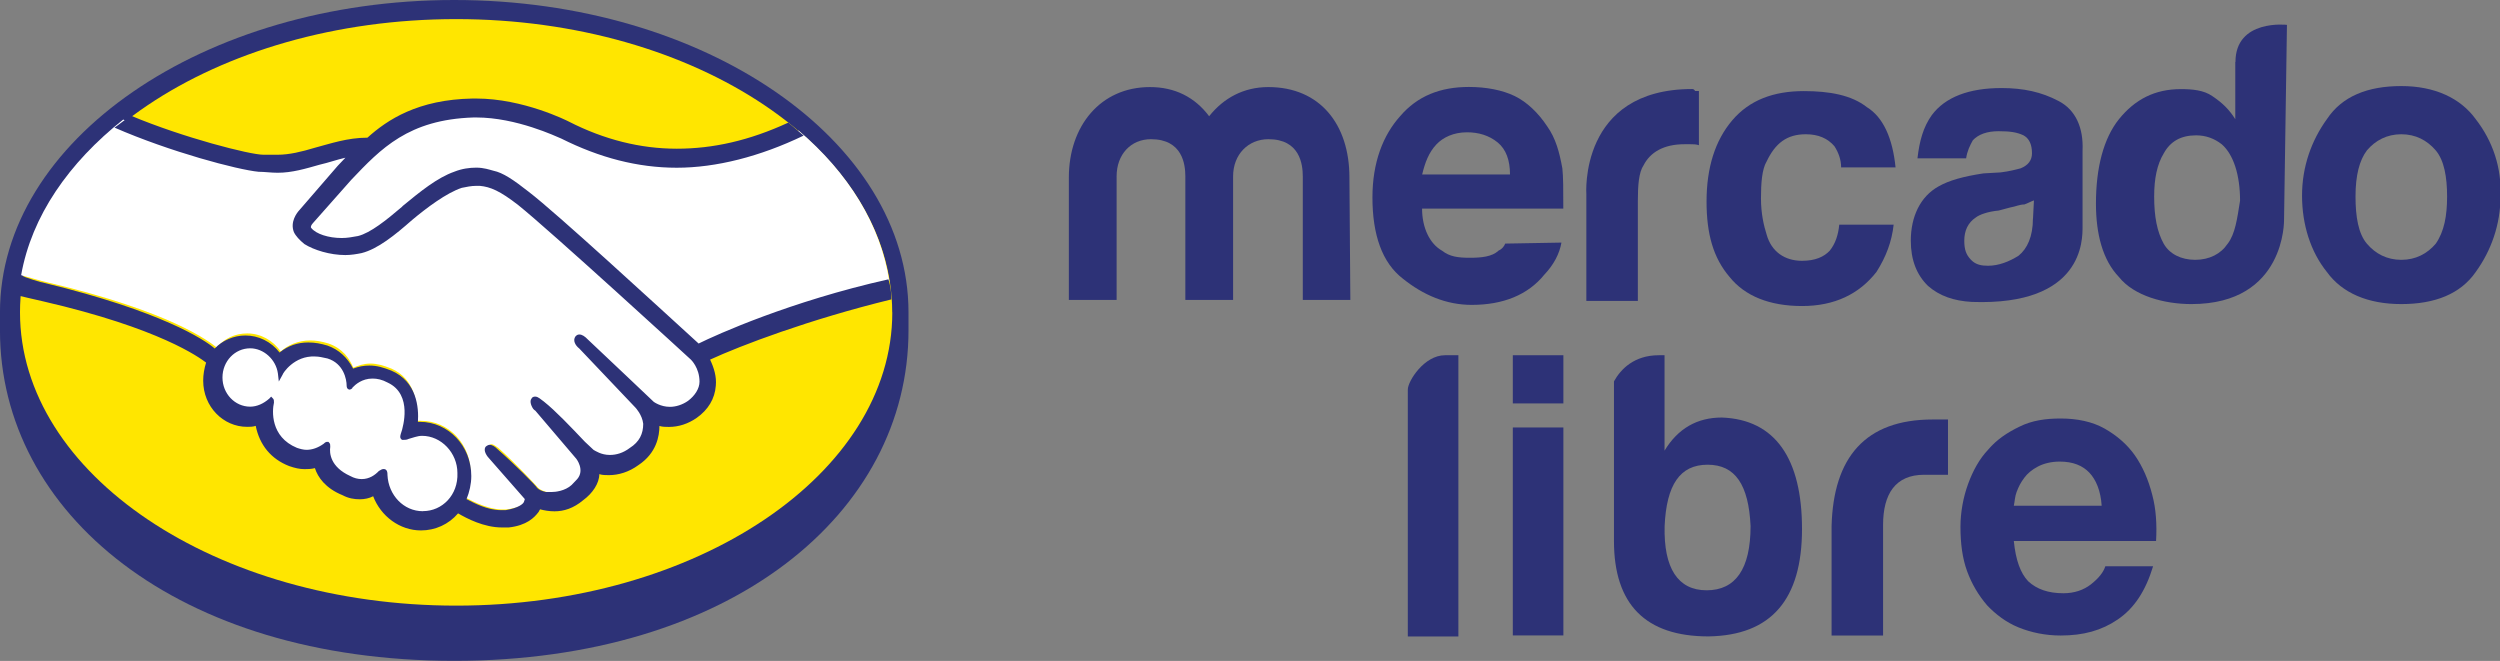 <svg width="87" height="23" viewBox="0 0 87 23" fill="none" xmlns="http://www.w3.org/2000/svg">
<rect x="0" y="0" width="87" height="23" fill="#808080" stroke="none"/>
<g clip-path="url(#clip0_747_1597)">
<path d="M50.286 12.362H50.752V22.15H48.992V13.552C48.992 13.271 49.556 12.362 50.286 12.362Z" fill="#2D3277"/>
<path d="M59.92 14.53C59.056 14.53 58.392 14.914 57.926 15.682V12.362H57.727C56.863 12.362 56.398 12.852 56.166 13.271V18.827C56.166 21.029 57.261 22.147 59.454 22.147C61.647 22.113 62.71 20.854 62.71 18.409C62.71 15.963 61.781 14.598 59.92 14.53ZM59.389 20.542C58.392 20.542 57.893 19.774 57.929 18.306C57.994 16.872 58.46 16.172 59.425 16.172C60.389 16.172 60.852 16.872 60.92 18.306C60.92 19.808 60.389 20.542 59.392 20.542H59.389Z" fill="#2D3277"/>
<path d="M63.739 18.302C63.804 15.926 64.902 14.598 67.258 14.598H67.79V16.522H66.959C65.962 16.522 65.531 17.188 65.531 18.271V22.116H63.739V18.306V18.302Z" fill="#2D3277"/>
<path d="M72.773 20.329C72.506 20.539 72.177 20.645 71.809 20.645C71.277 20.645 70.88 20.505 70.58 20.227C70.313 19.945 70.147 19.492 70.081 18.827H75.031C75.064 18.268 75.031 17.709 74.898 17.219C74.764 16.694 74.566 16.241 74.301 15.857C74.034 15.473 73.669 15.157 73.239 14.914C72.809 14.67 72.275 14.564 71.711 14.564C71.179 14.564 70.713 14.633 70.283 14.845C69.85 15.054 69.485 15.298 69.188 15.648C68.888 15.963 68.657 16.382 68.491 16.838C68.325 17.291 68.224 17.815 68.224 18.34C68.224 18.899 68.289 19.424 68.455 19.877C68.621 20.33 68.853 20.717 69.153 21.067C69.452 21.382 69.817 21.66 70.248 21.835C70.681 22.01 71.177 22.116 71.708 22.116C72.506 22.116 73.135 21.941 73.699 21.557C74.263 21.173 74.663 20.579 74.928 19.705H73.266C73.2 19.914 73.034 20.123 72.767 20.333L72.773 20.329ZM70.182 17.113C70.248 16.938 70.316 16.797 70.449 16.622C70.55 16.482 70.716 16.341 70.915 16.238C71.114 16.132 71.381 16.063 71.678 16.063C72.144 16.063 72.476 16.204 72.708 16.447C72.939 16.691 73.105 17.075 73.138 17.6H70.081C70.114 17.459 70.114 17.284 70.182 17.109V17.113Z" fill="#2D3277"/>
<path d="M54.406 12.362H52.646V14.039H54.406V12.362Z" fill="#2D3277"/>
<path d="M54.406 14.876H52.646V22.113H54.406V14.876Z" fill="#2D3277"/>
<path d="M86.156 4.148C85.625 3.414 84.729 2.995 83.566 2.995C82.402 2.995 81.506 3.345 80.975 4.148C80.444 4.882 80.111 5.791 80.111 6.806C80.111 7.821 80.411 8.764 80.975 9.464C81.506 10.198 82.402 10.582 83.566 10.582C84.729 10.582 85.625 10.232 86.156 9.464C86.688 8.73 87.02 7.821 87.02 6.806C87.053 5.828 86.753 4.919 86.156 4.148ZM84.762 8.483C84.462 8.833 84.064 9.042 83.566 9.042C83.067 9.042 82.669 8.833 82.37 8.483C82.07 8.133 81.972 7.54 81.972 6.84C81.972 6.106 82.106 5.581 82.37 5.232C82.669 4.882 83.067 4.672 83.566 4.672C84.064 4.672 84.462 4.882 84.762 5.232C85.061 5.581 85.159 6.175 85.159 6.84C85.159 7.505 85.058 8.064 84.762 8.483Z" fill="#2D3277"/>
<path d="M77.788 2.155V4.148C77.589 3.832 77.357 3.589 76.989 3.345C76.69 3.136 76.292 3.101 75.894 3.101C74.998 3.101 74.301 3.451 73.737 4.151C73.206 4.816 72.939 5.828 72.939 7.087C72.939 8.136 73.17 9.045 73.737 9.638C74.268 10.304 75.33 10.582 76.262 10.582C79.55 10.582 79.485 7.646 79.485 7.646L79.586 0.865C79.586 0.865 77.794 0.656 77.794 2.158L77.788 2.155ZM77.521 8.483C77.289 8.833 76.888 9.042 76.393 9.042C75.897 9.042 75.497 8.833 75.298 8.483C75.066 8.064 74.965 7.54 74.965 6.84C74.965 6.212 75.066 5.722 75.298 5.338C75.529 4.919 75.894 4.71 76.425 4.71C76.758 4.71 77.058 4.816 77.322 5.025C77.719 5.375 77.954 6.075 77.954 6.984C77.853 7.611 77.788 8.136 77.521 8.486V8.483Z" fill="#2D3277"/>
<path d="M71.642 3.517C71.046 3.201 70.413 3.064 69.651 3.064C68.52 3.064 67.692 3.379 67.226 4.007C66.926 4.426 66.796 4.916 66.728 5.509H68.422C68.455 5.266 68.556 5.057 68.654 4.882C68.852 4.672 69.152 4.566 69.55 4.566C69.948 4.566 70.182 4.601 70.413 4.707C70.612 4.813 70.713 5.022 70.713 5.335C70.713 5.578 70.58 5.753 70.316 5.859C70.182 5.894 69.918 5.965 69.618 6L69.022 6.034C68.324 6.14 67.826 6.278 67.461 6.487C66.829 6.837 66.496 7.537 66.496 8.374C66.496 9.039 66.695 9.56 67.093 9.948C67.49 10.297 67.989 10.472 68.621 10.507C72.506 10.647 72.473 8.339 72.473 7.886V5.228C72.506 4.46 72.242 3.829 71.642 3.517ZM70.746 7.605C70.746 8.233 70.547 8.655 70.247 8.898C69.915 9.108 69.55 9.248 69.185 9.248C68.953 9.248 68.754 9.214 68.588 9.039C68.422 8.864 68.357 8.689 68.357 8.374C68.357 8.024 68.49 7.746 68.754 7.571C68.888 7.465 69.185 7.362 69.553 7.327L69.951 7.221C70.149 7.187 70.283 7.115 70.449 7.115C70.55 7.08 70.68 7.009 70.781 6.974L70.749 7.602L70.746 7.605Z" fill="#2D3277"/>
<path d="M62.843 4.672C63.273 4.672 63.605 4.813 63.84 5.091C63.973 5.3 64.071 5.544 64.071 5.825H65.965C65.864 4.81 65.534 4.076 64.967 3.729C64.436 3.311 63.673 3.17 62.774 3.17C61.712 3.17 60.881 3.486 60.284 4.185C59.688 4.885 59.388 5.828 59.388 7.015C59.388 8.133 59.62 8.973 60.187 9.635C60.718 10.301 61.581 10.65 62.712 10.65C63.843 10.65 64.703 10.232 65.303 9.46C65.635 8.936 65.834 8.411 65.899 7.818H64.006C63.973 8.167 63.872 8.483 63.673 8.726C63.475 8.936 63.175 9.076 62.709 9.076C62.112 9.076 61.647 8.761 61.48 8.167C61.38 7.852 61.282 7.433 61.282 6.909C61.282 6.384 61.314 5.894 61.48 5.616C61.78 4.988 62.178 4.672 62.843 4.672Z" fill="#2D3277"/>
<path d="M58.89 3.098C54.937 3.098 55.205 6.768 55.205 6.768V10.472H56.997V7.012C56.997 6.453 57.03 5.997 57.196 5.753C57.427 5.3 57.893 5.019 58.623 5.019H58.822C58.923 5.019 59.021 5.019 59.122 5.053V3.167H58.988C58.967 3.121 58.933 3.098 58.887 3.098" fill="#2D3277"/>
<path d="M52.147 8.726C51.916 8.936 51.551 8.97 51.15 8.97C50.75 8.97 50.453 8.936 50.186 8.726C49.752 8.483 49.488 7.924 49.488 7.259H54.403C54.403 6.631 54.403 6.14 54.37 5.859C54.269 5.3 54.139 4.81 53.839 4.391C53.539 3.938 53.142 3.551 52.711 3.342C52.281 3.133 51.714 3.026 51.118 3.026C50.12 3.026 49.325 3.342 48.726 4.042C48.129 4.707 47.761 5.65 47.761 6.871C47.761 8.164 48.094 9.142 48.824 9.701C49.521 10.26 50.319 10.61 51.216 10.61C52.311 10.61 53.174 10.26 53.741 9.56C54.073 9.211 54.272 8.826 54.338 8.442L52.379 8.477C52.346 8.583 52.245 8.686 52.147 8.72V8.726ZM49.99 5.022C50.221 4.779 50.586 4.604 51.052 4.604C51.45 4.604 51.815 4.71 52.115 4.954C52.414 5.197 52.548 5.581 52.548 6.072H49.491C49.592 5.653 49.723 5.303 49.99 5.022Z" fill="#2D3277"/>
<path d="M46.998 10.438H45.337V6.137C45.337 5.719 45.236 4.844 44.141 4.844C43.443 4.844 42.912 5.369 42.912 6.137V10.438H41.25V6.137C41.25 5.719 41.149 4.844 40.054 4.844C39.357 4.844 38.858 5.369 38.858 6.137V10.438H37.196V6.175C37.196 4.391 38.291 3.03 40.019 3.03C40.882 3.03 41.58 3.379 42.078 4.045C42.577 3.417 43.274 3.03 44.138 3.03C45.93 3.03 46.96 4.323 46.96 6.175L46.992 10.438H46.998Z" fill="#2D3277"/>
<path d="M31.616 10.869C31.616 4.894 24.541 0 15.807 0C7.073 0 -0.001 4.894 -0.001 10.869V11.497C-0.001 17.859 6.177 22.997 15.807 22.997C25.437 22.997 31.616 17.859 31.616 11.497V10.869Z" fill="#2D3277"/>
<path d="M31.052 10.869C31.052 16.497 24.245 21.076 15.876 21.076C7.507 21.076 0.696 16.497 0.696 10.869C0.696 5.241 7.504 0.665 15.873 0.665C24.242 0.665 31.049 5.244 31.049 10.872L31.052 10.869Z" fill="#FFE600"/>
<path d="M10.825 7.655C10.825 7.655 10.659 7.83 10.76 7.971C10.992 8.286 11.725 8.461 12.487 8.286C12.918 8.18 13.517 7.693 14.048 7.237C14.645 6.746 15.244 6.222 15.841 6.047C16.473 5.837 16.87 5.941 17.135 6.012C17.434 6.119 17.767 6.328 18.331 6.746C19.36 7.549 23.545 11.394 24.275 12.059C24.839 11.778 27.429 10.626 30.949 9.788C30.649 7.83 29.522 6.012 27.794 4.544C25.402 5.594 22.447 6.153 19.559 4.685C19.559 4.685 17.998 3.917 16.437 3.951C14.146 4.02 13.182 5.035 12.119 6.153L10.825 7.655Z" fill="white"/>
<path d="M24.112 12.478C24.079 12.443 19.197 7.968 18.099 7.096C17.467 6.606 17.102 6.468 16.737 6.397C16.538 6.362 16.271 6.397 16.072 6.465C15.574 6.606 14.876 7.093 14.28 7.583C13.648 8.108 13.084 8.598 12.553 8.702C11.855 8.876 11.024 8.667 10.659 8.386C10.493 8.28 10.392 8.142 10.327 8.002C10.193 7.652 10.46 7.374 10.493 7.337L11.822 5.8L12.289 5.31C11.858 5.378 11.457 5.485 11.06 5.591C10.561 5.731 10.095 5.872 9.632 5.872C9.434 5.872 8.371 5.697 8.172 5.628C6.944 5.278 5.881 4.929 4.288 4.16C2.394 5.663 1.1 7.515 0.735 9.579C1.002 9.648 1.465 9.788 1.632 9.823C5.95 10.838 7.279 11.884 7.543 12.093C7.81 11.778 8.175 11.603 8.606 11.603C9.072 11.603 9.502 11.847 9.769 12.231C10 12.022 10.365 11.847 10.799 11.847C10.998 11.847 11.196 11.881 11.431 11.953C11.929 12.128 12.161 12.478 12.294 12.793C12.461 12.724 12.659 12.652 12.891 12.652C13.122 12.652 13.357 12.721 13.621 12.827C14.419 13.177 14.55 14.017 14.485 14.645H14.651C15.615 14.645 16.378 15.448 16.378 16.463C16.378 16.778 16.313 17.056 16.179 17.303C16.446 17.444 17.075 17.794 17.675 17.722C18.141 17.653 18.307 17.512 18.372 17.406C18.405 17.337 18.473 17.266 18.405 17.197L17.176 15.763C17.176 15.763 16.977 15.554 17.043 15.482C17.108 15.41 17.241 15.517 17.342 15.588C17.974 16.148 18.704 16.95 18.704 16.95C18.704 16.95 18.77 17.056 19.037 17.125C19.268 17.159 19.702 17.125 20.001 16.881C20.067 16.813 20.168 16.741 20.2 16.672C20.5 16.254 20.168 15.832 20.168 15.832L18.74 14.155C18.74 14.155 18.541 13.946 18.607 13.874C18.672 13.802 18.805 13.908 18.906 13.98C19.372 14.364 20.001 15.064 20.601 15.691C20.734 15.798 21.266 16.144 21.963 15.657C22.393 15.342 22.494 14.992 22.462 14.714C22.429 14.364 22.162 14.086 22.162 14.086L20.236 12.025C20.236 12.025 20.037 11.85 20.102 11.744C20.168 11.675 20.301 11.778 20.402 11.85C21.034 12.409 22.693 14.017 22.693 14.017C22.726 14.017 23.29 14.47 24.023 13.983C24.29 13.808 24.453 13.565 24.453 13.249C24.486 12.796 24.12 12.481 24.12 12.481L24.112 12.478Z" fill="white"/>
<path d="M14.713 15.101C14.414 15.101 14.081 15.276 14.049 15.276C14.016 15.276 14.049 15.136 14.081 15.067C14.114 14.998 14.512 13.739 13.55 13.283C12.82 12.934 12.354 13.318 12.221 13.493C12.188 13.527 12.155 13.527 12.155 13.493C12.155 13.283 12.055 12.652 11.393 12.443C10.464 12.128 9.897 12.827 9.731 13.071C9.666 12.512 9.232 12.093 8.668 12.093C8.072 12.093 7.606 12.584 7.606 13.212C7.606 13.839 8.072 14.33 8.668 14.33C8.968 14.33 9.2 14.223 9.398 14.014V14.049C9.366 14.33 9.265 15.342 10.262 15.726C10.66 15.901 10.992 15.76 11.292 15.551C11.393 15.482 11.393 15.517 11.393 15.585C11.36 15.829 11.393 16.388 12.155 16.703C12.719 16.947 13.052 16.703 13.251 16.494C13.351 16.388 13.384 16.425 13.384 16.563C13.417 17.297 14.016 17.89 14.713 17.89C15.411 17.89 16.043 17.262 16.043 16.491C16.043 15.72 15.447 15.092 14.713 15.092V15.101Z" fill="white"/>
<path d="M24.31 11.953C22.815 10.591 19.36 7.408 18.399 6.674C17.867 6.256 17.503 6.009 17.17 5.941C17.037 5.906 16.838 5.834 16.574 5.834C16.342 5.834 16.075 5.869 15.811 5.975C15.214 6.184 14.615 6.674 14.018 7.165L13.986 7.199C13.455 7.652 12.891 8.108 12.457 8.214C12.259 8.249 12.092 8.283 11.894 8.283C11.428 8.283 10.997 8.142 10.831 7.933C10.799 7.899 10.831 7.827 10.896 7.758L12.226 6.256C13.256 5.172 14.217 4.16 16.476 4.088H16.577C17.971 4.088 19.366 4.754 19.532 4.822C20.862 5.488 22.188 5.837 23.551 5.837C24.913 5.837 26.441 5.453 27.966 4.719C27.8 4.579 27.601 4.404 27.435 4.266C26.073 4.894 24.812 5.175 23.551 5.175C22.289 5.175 21.025 4.86 19.797 4.232C19.731 4.198 18.203 3.429 16.574 3.429H16.44C14.547 3.464 13.484 4.163 12.787 4.791C12.089 4.791 11.493 5 10.959 5.141C10.493 5.282 10.062 5.385 9.665 5.385H9.166C8.7 5.385 6.377 4.791 4.549 4.023C4.35 4.163 4.184 4.304 3.985 4.441C5.911 5.282 8.27 5.909 9 5.978C9.199 5.978 9.43 6.012 9.665 6.012C10.163 6.012 10.629 5.872 11.125 5.731C11.425 5.663 11.722 5.556 12.021 5.488L11.754 5.769L10.425 7.305C10.324 7.412 10.092 7.724 10.226 8.074C10.291 8.214 10.425 8.355 10.591 8.492C10.923 8.702 11.487 8.876 12.018 8.876C12.217 8.876 12.416 8.842 12.582 8.808C13.146 8.667 13.745 8.18 14.342 7.655C14.841 7.237 15.538 6.712 16.069 6.537C16.235 6.503 16.401 6.468 16.568 6.468H16.701C17.066 6.503 17.399 6.643 18.031 7.134C19.126 8.008 24.008 12.481 24.043 12.515C24.043 12.515 24.343 12.796 24.343 13.283C24.343 13.527 24.177 13.774 23.945 13.949C23.746 14.089 23.515 14.158 23.313 14.158C22.981 14.158 22.749 13.983 22.749 13.983C22.749 13.983 21.055 12.374 20.458 11.815C20.357 11.709 20.259 11.64 20.159 11.64C20.093 11.64 20.058 11.675 20.025 11.709C19.924 11.85 20.025 12.025 20.159 12.128L22.117 14.189C22.117 14.189 22.349 14.433 22.384 14.748C22.384 15.098 22.251 15.376 21.918 15.588C21.687 15.763 21.452 15.832 21.221 15.832C20.921 15.832 20.722 15.691 20.657 15.657L20.357 15.376C19.859 14.851 19.328 14.292 18.93 13.977C18.829 13.908 18.731 13.802 18.63 13.802C18.598 13.802 18.529 13.802 18.497 13.871C18.464 13.905 18.431 14.011 18.529 14.186C18.562 14.255 18.63 14.292 18.63 14.292L20.058 15.969C20.058 15.969 20.357 16.354 20.09 16.669L20.025 16.738L19.891 16.878C19.66 17.088 19.328 17.122 19.194 17.122H18.995C18.862 17.088 18.764 17.053 18.695 16.981C18.63 16.875 17.897 16.141 17.301 15.62C17.235 15.551 17.134 15.479 17.034 15.479C17.001 15.479 16.933 15.513 16.9 15.548C16.799 15.688 16.965 15.898 17.034 15.966L18.262 17.366C18.262 17.366 18.262 17.4 18.23 17.472C18.197 17.544 18.031 17.681 17.597 17.753H17.431C16.965 17.753 16.502 17.509 16.235 17.369C16.336 17.125 16.401 16.844 16.401 16.566C16.401 15.517 15.603 14.68 14.609 14.68H14.544C14.576 14.189 14.511 13.28 13.615 12.896C13.348 12.79 13.116 12.721 12.852 12.721C12.653 12.721 12.487 12.756 12.288 12.827C12.089 12.443 11.79 12.162 11.392 12.025C11.161 11.956 10.962 11.918 10.727 11.918C10.362 11.918 10.03 12.025 9.73 12.268C9.439 11.89 8.997 11.672 8.534 11.675C8.137 11.675 7.736 11.85 7.472 12.128C7.107 11.812 5.611 10.835 1.593 9.857C1.394 9.823 0.961 9.682 0.697 9.576C0.664 9.785 0.631 10.029 0.596 10.276C0.596 10.276 1.326 10.451 1.492 10.485C5.578 11.428 6.938 12.443 7.172 12.618C7.107 12.827 7.071 13.037 7.071 13.246C7.071 14.155 7.769 14.854 8.599 14.854C8.7 14.854 8.798 14.854 8.899 14.82C9.033 15.485 9.43 15.973 10.062 16.219C10.261 16.288 10.428 16.326 10.594 16.326C10.695 16.326 10.825 16.326 10.959 16.291C11.06 16.607 11.324 16.991 11.923 17.234C12.122 17.341 12.321 17.375 12.52 17.375C12.686 17.375 12.852 17.341 12.986 17.269C13.253 17.968 13.915 18.459 14.648 18.459C15.146 18.459 15.612 18.25 15.941 17.865C16.241 18.04 16.838 18.356 17.47 18.356H17.701C18.333 18.287 18.598 18.006 18.731 17.831C18.764 17.797 18.764 17.762 18.796 17.725C18.93 17.759 19.096 17.794 19.295 17.794C19.627 17.794 19.96 17.687 20.292 17.409C20.625 17.166 20.856 16.816 20.856 16.5C20.957 16.535 21.087 16.535 21.188 16.535C21.521 16.535 21.886 16.429 22.218 16.185C22.85 15.766 22.948 15.17 22.948 14.823C23.049 14.857 23.18 14.857 23.28 14.857C23.613 14.857 23.945 14.751 24.245 14.542C24.643 14.261 24.877 13.877 24.91 13.424C24.942 13.108 24.845 12.796 24.711 12.515C25.773 12.025 28.165 11.116 31.02 10.419C31.02 10.176 30.988 9.966 30.919 9.72C27.498 10.488 24.942 11.644 24.31 11.956V11.953ZM14.713 17.79C14.048 17.79 13.517 17.231 13.484 16.532C13.484 16.463 13.484 16.322 13.351 16.322C13.285 16.322 13.25 16.357 13.184 16.391C13.051 16.532 12.852 16.672 12.588 16.672C12.454 16.672 12.321 16.638 12.19 16.566C11.493 16.25 11.46 15.763 11.493 15.551C11.493 15.482 11.493 15.445 11.46 15.41L11.428 15.376H11.395C11.362 15.376 11.33 15.376 11.261 15.445C11.063 15.585 10.864 15.654 10.665 15.654C10.564 15.654 10.434 15.62 10.333 15.585C9.404 15.201 9.469 14.292 9.534 14.011C9.534 13.942 9.534 13.905 9.502 13.871L9.436 13.802L9.371 13.871C9.172 14.046 8.941 14.152 8.706 14.152C8.175 14.152 7.742 13.699 7.742 13.137C7.742 12.574 8.172 12.121 8.706 12.121C9.172 12.121 9.603 12.506 9.671 12.996L9.703 13.277L9.837 13.034C9.837 12.999 10.235 12.368 10.968 12.406C11.101 12.406 11.235 12.44 11.398 12.475C11.962 12.649 12.063 13.208 12.063 13.418C12.063 13.558 12.164 13.558 12.164 13.558C12.196 13.558 12.265 13.524 12.265 13.489C12.366 13.383 12.597 13.174 12.962 13.174C13.128 13.174 13.294 13.208 13.493 13.315C14.389 13.733 13.992 14.923 13.992 14.957C13.926 15.167 13.891 15.239 13.992 15.307H14.057C14.09 15.307 14.158 15.307 14.223 15.273C14.357 15.239 14.523 15.167 14.689 15.167C15.354 15.167 15.918 15.76 15.918 16.46C15.95 17.228 15.386 17.787 14.722 17.787L14.713 17.79Z" fill="#2D3277"/>
</g>
<defs>
<clipPath id="clip0_747_1597">
<rect width="87" height="23" fill="white"/>
</clipPath>
</defs>
</svg>
